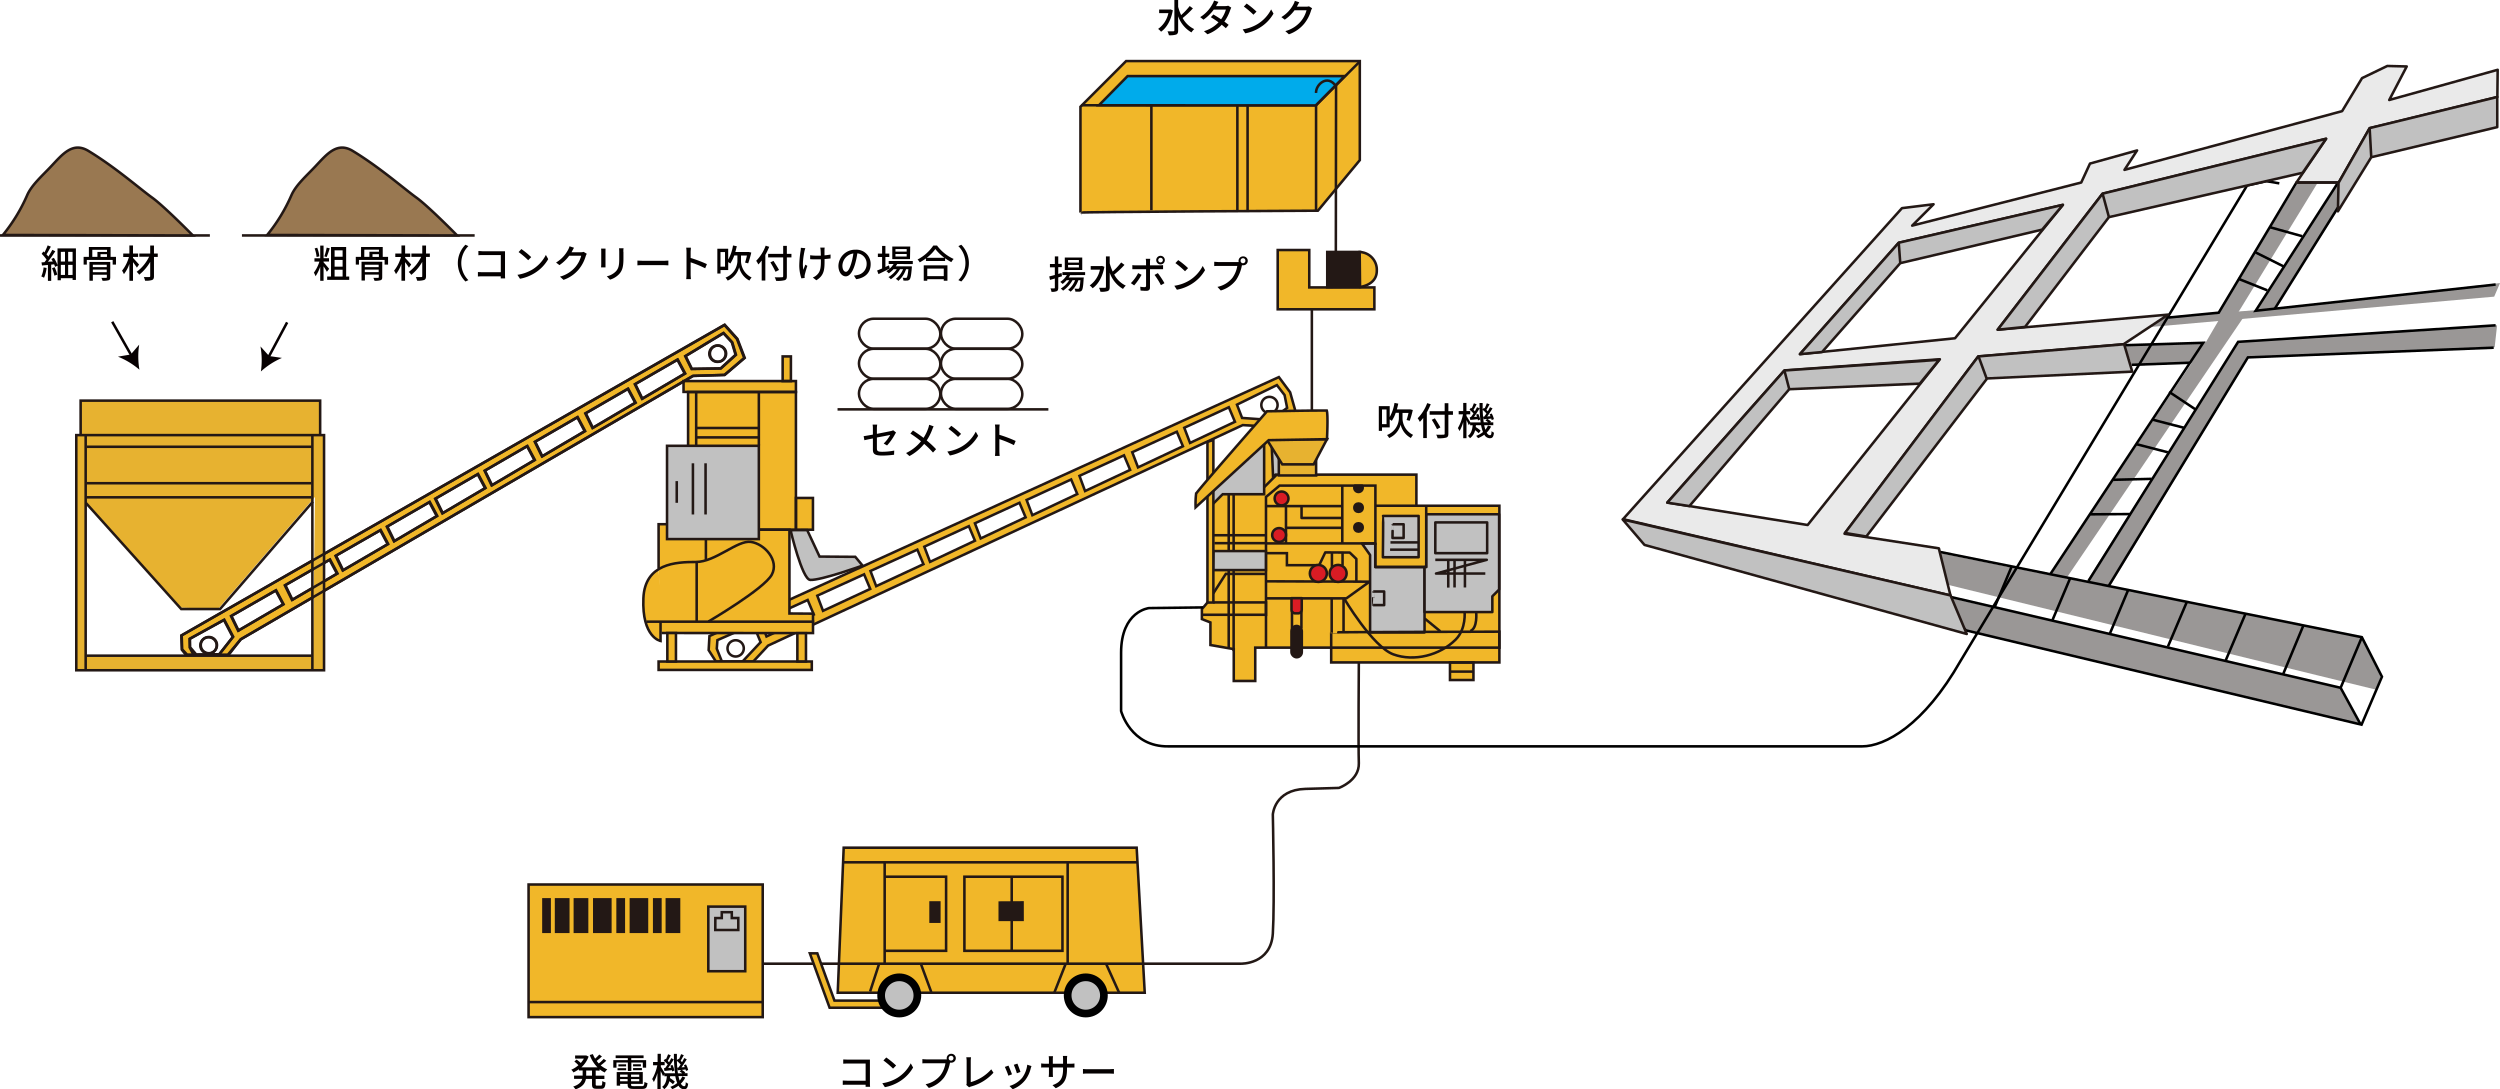 <svg xmlns="http://www.w3.org/2000/svg" viewBox="0 0 975.03 424.85"><defs><style>.cls-1{fill:#9a9796;}.cls-12,.cls-19,.cls-2,.cls-22,.cls-5{fill:none;}.cls-17,.cls-19,.cls-2{stroke:#000;}.cls-10,.cls-17,.cls-18,.cls-2,.cls-22,.cls-4,.cls-5,.cls-7,.cls-8,.cls-9{stroke-miterlimit:10;}.cls-3,.cls-4{fill:#f1b729;}.cls-10,.cls-12,.cls-13,.cls-14,.cls-15,.cls-18,.cls-20,.cls-4,.cls-5,.cls-7,.cls-8,.cls-9{stroke:#231815;}.cls-6,.cls-7{fill:#e7b230;}.cls-8{fill:#00abeb;}.cls-15,.cls-16,.cls-9{fill:#231815;}.cls-10,.cls-11,.cls-13,.cls-17{fill:#c1c1c1;}.cls-12,.cls-13,.cls-14,.cls-15,.cls-19,.cls-20{stroke-linejoin:round;}.cls-14{fill:#d91c24;}.cls-17{stroke-width:3px;}.cls-18{fill:#997851;}.cls-20{fill:#eaeaea;}.cls-21{fill:#040000;}.cls-22{stroke:#060001;}.cls-23{fill:#060001;}</style></defs><g id="レイヤー_2" data-name="レイヤー 2"><g id="design"><polygon class="cls-1" points="879.92 120.82 912.7 69.85 912.03 72.69 911.84 81.79 887.21 120.25 879.92 120.82"/><polygon class="cls-1" points="903.98 71.18 871.64 123.98 863.81 123.72 896.4 70.92 903.98 71.18"/><polygon class="cls-1" points="838.93 127.51 972.76 115.7 975.03 110.4 886.55 120.44 844.36 123.66 838.93 127.51"/><polygon class="cls-1" points="810.38 232.23 872.9 133.32 973.89 126.88 972.95 135.41 877.07 139.2 820.99 231.85 810.38 232.23"/><polygon class="cls-1" points="828.57 134.71 837.54 134.59 860.4 133.32 865.71 124.23 875.18 123.47 803.94 228.44 797.87 226.54 854.72 141.66 831.47 142.42 828.57 134.71"/><polygon class="cls-1" points="756.76 232.99 759.98 232.99 912.79 268.04 920.65 282.63 756.95 243.41 756.76 232.99"/><polygon class="cls-1" points="759.6 228.06 926.72 268.99 928.61 263.49 921.03 248.52 750.13 214.42 759.6 228.06"/><line class="cls-2" x1="921.16" y1="248.52" x2="912.87" y2="268.25"/><polygon class="cls-3" points="295.96 206.41 317.13 206.41 317.13 194.21 310.5 194.21 310.5 148.35 308.46 148.35 308.46 139.01 305.24 139.01 305.24 148.43 266.59 148.43 266.59 152.59 268.44 152.59 268.44 173.78 295.96 206.41"/><path class="cls-4" d="M287.42,132.21l-4.93-5.49L70.71,247.88l.19,5.5,3.24,4.15,2.32-.23L74,252.56l-.07-3.35,13.39-7.4,3.47,6.63-6.32,8.08,4.16-.4,5.2-6.73L270.18,146.62l12.32-.38,7.76-6.64ZM92.88,246,90.1,240.3l17.42-10,2.91,5.43Zm21-12-2.78-5.68,17.43-10,2.91,5.43Zm19.77-11.5-2.78-5.69,17.42-10,2.91,5.43Zm20-11.38-2.78-5.68,16.56-9.58,2.9,5.43Zm18.85-10.9-2.79-5.69,16.56-9.57,2.91,5.43Zm19.22-10.91L189,183.6,205.52,174l2.91,5.43ZM211.35,178l-2.78-5.68,16.56-9.58,2.9,5.43Zm19.7-11.09-2.78-5.68,16.56-9.58,2.9,5.43Zm19.32-11.38-2.78-5.68,16.56-9.58,2.91,5.43ZM281,143.71l-11.3.19-2.47-5,14.84-9,3.35,3.6,1.45,4.86Z"/><polygon class="cls-4" points="76.47 257.31 84.45 256.54 84.47 256.52 76.47 257.3 76.47 257.31"/><path class="cls-5" d="M81.32,248.54a3.18,3.18,0,1,0,3.18,3.17A3.17,3.17,0,0,0,81.32,248.54Z"/><path class="cls-5" d="M279.84,134.77A3.18,3.18,0,1,0,283,138,3.18,3.18,0,0,0,279.84,134.77Z"/><path class="cls-3" d="M258.82,242.59l-1.07,4.54-.13,2.91s-2.84-.51-5.11-5.37-1.71-11-1.39-13.14.5-5.93,5.68-9.47Z"/><path class="cls-6" d="M29.68,169.89l-.19,91.39h97l.06-91.51Zm92.4,85.83-88.67.38V196.48L70.29,237l14.78.5,37.77-43.7Z"/><polyline class="cls-7" points="31.45 169.7 31.45 156.25 124.86 156.25 124.86 169.7"/><path class="cls-4" d="M503.17,153l-4.4-5.93L276.69,248.08l-.31,5.49,2.84,4.43h2.33l-2-5,.25-3.34,14-6.13,2.85,6.92L289.59,258l4.19,0,5.79-6.21,185.11-86,12.3.76,8.34-5.89ZM298.94,248.23l-2.24-5.91L315,234l2.39,5.67Zm22.05-10-2.24-5.91L337,224l2.4,5.68Zm20.74-9.62-2.24-5.92,18.28-8.33,2.39,5.67Zm21-9.48-2.24-5.92,17.37-8,2.39,5.67ZM382.48,210l-2.25-5.91,17.38-8,2.39,5.67Zm20.15-9.07L400.39,195l17.37-8,2.39,5.67Zm20.56-9.42L421,185.59l17.37-8,2.4,5.67Zm20.65-9.23-2.25-5.91,17.38-8,2.39,5.67Zm20.29-9.54-2.25-5.91,17.38-8,2.39,5.67Zm31.57-8.94L484.43,163l-2-5.19L498,150.19l3,3.89,1,5Z"/><polygon class="cls-4" points="281.56 258 289.58 257.97 289.59 257.95 281.55 257.99 281.56 258"/><path class="cls-5" d="M287.2,249.72a3.17,3.17,0,1,0,2.87,3.45A3.16,3.16,0,0,0,287.2,249.72Z"/><path class="cls-5" d="M495.39,154.8a3.17,3.17,0,1,0,2.87,3.45A3.17,3.17,0,0,0,495.39,154.8Z"/><rect class="cls-5" x="29.75" y="169.7" width="96.63" height="91.71"/><line class="cls-5" x1="33.41" y1="169.45" x2="33.41" y2="261.66"/><line class="cls-5" x1="121.83" y1="169.7" x2="121.83" y2="261.22"/><line class="cls-5" x1="33.73" y1="255.72" x2="121.58" y2="255.72"/><line class="cls-5" x1="33.92" y1="174.25" x2="121.83" y2="174.25"/><line class="cls-5" x1="33.73" y1="188.46" x2="121.45" y2="188.46"/><line class="cls-5" x1="121.45" y1="193.96" x2="33.73" y2="193.96"/><polyline class="cls-5" points="33.51 196.16 70.67 237.53 85.83 237.53 122.02 195.66"/><polygon class="cls-5" points="72.95 255.3 71.05 253.26 70.86 247.77 282.69 126.69 287.62 132.19 290.46 139.58 282.69 146.21 270.38 146.59 93.98 249.28 88.86 255.34 72.95 255.3"/><polygon class="cls-5" points="107.68 230.21 110.59 235.64 93.03 245.87 90.25 240.19 107.68 230.21"/><polygon class="cls-5" points="128.72 218.21 131.62 223.64 114.06 233.87 111.28 228.19 128.72 218.21"/><polygon class="cls-5" points="148.48 206.71 151.39 212.15 133.83 222.38 131.05 216.69 148.48 206.71"/><polygon class="cls-5" points="167.62 195.75 170.53 201.19 153.84 211.01 151.06 205.32 167.62 195.75"/><polygon class="cls-5" points="186.47 184.86 189.38 190.29 172.69 200.11 169.91 194.43 186.47 184.86"/><polygon class="cls-5" points="205.71 173.97 208.61 179.4 191.92 189.22 189.14 183.53 205.71 173.97"/><polygon class="cls-5" points="225.32 162.69 228.22 168.12 211.53 177.94 208.75 172.26 225.32 162.69"/><polygon class="cls-5" points="245.02 151.61 247.93 157.04 231.24 166.86 228.46 161.18 245.02 151.61"/><polygon class="cls-5" points="264.35 140.24 267.25 145.67 250.56 155.49 247.78 149.81 264.35 140.24"/><polygon class="cls-5" points="76.55 255.28 74.15 252.44 74.08 249.09 87.47 241.7 90.95 248.33 85.52 255.16 76.55 255.28"/><polygon class="cls-5" points="267.41 138.88 269.87 143.87 281.18 143.68 287.05 138.38 285.6 133.51 282.25 129.91 267.41 138.88"/><circle class="cls-5" cx="81.47" cy="251.6" r="3.17"/><circle class="cls-5" cx="280.04" cy="137.92" r="3.17"/><rect class="cls-5" x="266.59" y="148.62" width="43.83" height="4.23"/><polyline class="cls-4" points="256.86 221.76 256.86 204.44 260.02 204.44 295.8 209.18 295.86 206.59 307.89 206.59 307.89 239.27 317.08 239.33 317.08 246.91 258.02 246.88"/><rect class="cls-4" x="256.86" y="258" width="59.75" height="3.28"/><rect class="cls-4" x="310.98" y="246.94" width="3.36" height="11.03"/><rect class="cls-4" x="260.27" y="246.89" width="3.36" height="11.09"/><rect class="cls-5" x="310.43" y="194.21" width="6.63" height="12.38"/><rect class="cls-5" x="305.24" y="139.01" width="3.22" height="9.62"/><line class="cls-5" x1="295.96" y1="152.74" x2="295.96" y2="173.68"/><line class="cls-5" x1="271.52" y1="152.74" x2="271.52" y2="173.68"/><line class="cls-5" x1="271.77" y1="166.92" x2="295.64" y2="166.92"/><line class="cls-5" x1="271.77" y1="170.59" x2="295.64" y2="170.59"/><path class="cls-5" d="M257.62,242.56V250s-7.33-1.39-6.69-16.67c.56-13.64,12.75-14.15,20.46-14.15s16.17-8.59,21.47-7.83S304,218.58,301,224.14s-24.7,18.26-24.7,18.26"/><line class="cls-5" x1="275.31" y1="210.25" x2="275.31" y2="218.3"/><line class="cls-5" x1="252.09" y1="242.46" x2="317.56" y2="242.46"/><line class="cls-5" x1="271.71" y1="242.4" x2="271.71" y2="219.09"/><path class="cls-4" d="M421.39,82.92V41.62L439.2,23.81h91.14V62.46L514,82.17S421.11,82.64,421.39,82.92Z"/><polyline class="cls-5" points="421.77 41.05 513.28 41.05 530.43 23.9"/><polygon class="cls-8" points="524.46 29.68 439.77 29.68 428.59 41.05 513.16 41.11 524.46 29.68"/><line class="cls-5" x1="449.05" y1="40.67" x2="449.05" y2="81.98"/><line class="cls-5" x1="482.59" y1="41.24" x2="482.59" y2="81.98"/><line class="cls-5" x1="486.57" y1="41.05" x2="486.57" y2="81.98"/><line class="cls-5" x1="513.28" y1="41.05" x2="513.28" y2="82.17"/><path class="cls-5" d="M513.28,36.25c-.19-3.22,4.46-7.52,7.8-2.59,0,4.42-.09,64.23-.09,64.23"/><polygon class="cls-4" points="498.32 97.51 510.63 97.51 510.63 112.1 536.02 112.1 536.02 120.63 498.32 120.63 498.32 97.51"/><polygon class="cls-9" points="517.64 112.01 517.64 98.27 530.43 98.27 530.43 111.91 517.64 112.01"/><path class="cls-4" d="M530.29,98.3a6.91,6.91,0,0,1,6.68,7.17c.09,5.78-6.54,6.44-6.54,6.44Z"/><line class="cls-5" x1="511.64" y1="120.69" x2="511.64" y2="160.61"/><path class="cls-10" d="M314.81,206.74l4.83,10.33,13.93.1,2.84,3.41s-16.26,5.84-20.43,5.59c-3.15-.2-7.66-19.4-7.66-19.4Z"/><polygon class="cls-3" points="519.23 251.47 519.32 258.6 565.66 258.31 565.61 265.35 574.66 265.22 574.66 258.37 584.83 258.22 584.58 251.62 519.23 251.47"/><polygon class="cls-11" points="496.64 186.36 497.51 185.3 498.71 185.01 499.1 177.3 495.87 173.6 496.64 186.36"/><polygon class="cls-11" points="473.33 196.23 473.33 191.46 493.08 173.4 493.06 192.8 476.95 192.73 473.33 196.23"/><polygon class="cls-4" points="468.75 237.56 468.75 241.46 472.08 242.76 472.08 251.57 481.18 253.16 481.18 265.59 489.56 265.59 489.56 252.58 519.76 252.58 584.78 252.58 584.78 197.24 552.41 197.24 552.41 185.11 497.51 185.11 496.5 185.69 495.92 172.1 493.03 169.07 493.03 192.76 476.85 192.76 472.8 196.81 472.8 222.09 472.29 233.37 468.75 237.56"/><polygon class="cls-11" points="534.35 246.66 555.45 246.3 555.52 221.17 536.37 221.23 536.37 211.94 531.1 211.8 534.13 216.46 534.35 246.66"/><path class="cls-7" d="M498.76,178.51v6.93H513.3v-6.35S498.66,178.6,498.76,178.51Z"/><polygon class="cls-7" points="494.04 171.38 500.11 181.11 512.34 181.11 517.54 171.28 494.04 171.38"/><path class="cls-5" d="M519.18,246.66v11.7h65.6v-12S519,246.51,519.18,246.66Z"/><rect class="cls-5" x="565.51" y="258.37" width="9.15" height="6.85"/><polyline class="cls-5" points="468.71 239.77 493.75 239.77 493.75 234.95 473.23 234.95"/><line class="cls-5" x1="473.23" y1="208.75" x2="493.85" y2="208.75"/><line class="cls-5" x1="473.62" y1="211.84" x2="493.65" y2="211.84"/><line class="cls-5" x1="481.13" y1="192.96" x2="481.13" y2="253.93"/><path class="cls-5" d="M479.21,253V192.76"/><polyline class="cls-5" points="494.04 211.93 536.42 211.93 536.42 189.39 499.05 189.39 493.75 193.82 493.75 252.49"/><polygon class="cls-10" points="473.23 214.92 493.71 214.92 493.71 222.35 473.09 222.35 473.23 214.92"/><polyline class="cls-5" points="473.16 231.49 478.07 223.83 493.61 223.83"/><polyline class="cls-5" points="493.89 215.74 501.91 215.74 501.91 220.43 513.76 220.43"/><path class="cls-5" d="M524.09,233.22s11.27,19.07,19.36,22,18.14.36,24.28-5.78c4.24-4.24,3.46-11,3.46-11"/><path class="cls-5" d="M575.72,238.71s.68,6.26-2.31,7.42"/><line class="cls-5" x1="519.37" y1="233.61" x2="519.37" y2="246.75"/><line class="cls-5" x1="524" y1="233.61" x2="524" y2="246.75"/><polyline class="cls-12" points="493.85 226.72 534.13 226.86 525.1 233.37 493.75 233.37"/><line class="cls-12" x1="523.51" y1="189.3" x2="523.51" y2="212.13"/><line class="cls-12" x1="493.85" y1="197.39" x2="523.32" y2="197.39"/><polyline class="cls-12" points="507.62 197.58 507.62 202.01 523.61 202.01"/><line class="cls-12" x1="501.55" y1="197.58" x2="501.55" y2="211.84"/><line class="cls-12" x1="501.55" y1="205.86" x2="523.51" y2="205.86"/><line class="cls-12" x1="493.08" y1="189.97" x2="497.94" y2="185.11"/><line class="cls-12" x1="536.45" y1="197.24" x2="552.41" y2="197.24"/><polyline class="cls-12" points="536.37 211.93 536.37 221.16 556.24 221.16 556.24 197.39"/><path class="cls-13" d="M539.41,201.22h13.87v16.11H539.34S539.52,201.33,539.41,201.22Z"/><polygon class="cls-12" points="531.17 211.98 534.35 216.46 534.35 246.66 555.59 246.66 555.59 221.12 536.37 221.12 536.37 211.94 531.17 211.98"/><line class="cls-12" x1="555.66" y1="241.24" x2="561.73" y2="246.22"/><polygon class="cls-13" points="555.59 238.71 582.03 238.71 582.03 232.57 584.67 229.93 584.67 200.57 556.31 200.57 556.31 221.16 555.59 221.16 555.59 238.71"/><circle class="cls-14" cx="499.82" cy="194.4" r="2.7"/><circle class="cls-14" cx="498.86" cy="208.66" r="2.7"/><circle class="cls-14" cx="514.17" cy="223.64" r="3.32"/><circle class="cls-14" cx="521.88" cy="223.64" r="3.32"/><polyline class="cls-12" points="514.6 220.22 516.87 215.45 526.4 215.5 529 218 529 226.67"/><line class="cls-12" x1="523.61" y1="215.64" x2="523.61" y2="220.6"/><line class="cls-12" x1="519.47" y1="215.59" x2="519.47" y2="221.23"/><rect class="cls-15" x="503.69" y="244.13" width="4.03" height="12.21" rx="2.01"/><path class="cls-14" d="M503.69,233.29h4a0,0,0,0,1,0,0v4.52a1.4,1.4,0,0,1-1.4,1.4H505.1a1.4,1.4,0,0,1-1.4-1.4v-4.52A0,0,0,0,1,503.69,233.29Z"/><line class="cls-12" x1="507.57" y1="238.37" x2="507.57" y2="245.12"/><line class="cls-12" x1="503.89" y1="238.37" x2="503.89" y2="245.12"/><circle class="cls-15" cx="529.84" cy="198" r="1.63"/><circle class="cls-15" cx="529.84" cy="205.71" r="1.63"/><path class="cls-15" d="M528.2,190.24a1.54,1.54,0,0,1,.23-.83h2.8a1.57,1.57,0,0,1,.23.83,1.63,1.63,0,1,1-3.26,0Z"/><path class="cls-12" d="M535.58,230.69h4.26V236h-4.33S535.58,230.62,535.58,230.69Z"/><path class="cls-12" d="M543.16,204.47h4.27v5.34h-4.34S543.16,204.4,543.16,204.47Z"/><line class="cls-12" x1="542.15" y1="214.37" x2="553.42" y2="214.37"/><line class="cls-12" x1="553.06" y1="211.55" x2="542.3" y2="211.55"/><polygon class="cls-12" points="559.78 215.74 580.01 215.74 580.01 203.75 559.8 203.75 559.78 215.74"/><polyline class="cls-12" points="559.78 218.34 579.86 218.34 560.07 223.69 579.29 223.69"/><line class="cls-12" x1="564.84" y1="218.48" x2="564.84" y2="229.18"/><line class="cls-12" x1="567.29" y1="218.51" x2="567.29" y2="229.11"/><line class="cls-12" x1="571.34" y1="218.51" x2="571.34" y2="229.11"/><line class="cls-12" x1="565.42" y1="261.93" x2="574.57" y2="261.93"/><path class="cls-4" d="M473.23,171.67V235h-2.31V172.39A10.58,10.58,0,0,1,473.23,171.67Z"/><path class="cls-4" d="M466.3,197.87l28.51-26.2,22.73-.39s.48-9.53-.09-11.17c-10.26,0-19.73.29-23.31.29-3,3.54-27.36,31.21-27.65,32.17A36.06,36.06,0,0,0,466.3,197.87Z"/><polygon class="cls-4" points="297.47 344.97 206.15 344.97 206.15 390.63 206.15 396.69 297.47 396.69 297.47 344.97"/><polygon class="cls-4" points="443.31 330.61 329.05 330.61 326.72 387.18 446.46 387.18 443.31 330.61"/><line class="cls-5" x1="297.66" y1="390.82" x2="206.15" y2="390.82"/><rect class="cls-16" x="211.45" y="350.27" width="3.41" height="13.64"/><rect class="cls-16" x="240.38" y="350.27" width="3.41" height="13.64"/><rect class="cls-16" x="216.38" y="350.27" width="5.75" height="13.64"/><rect class="cls-16" x="254.65" y="350.27" width="3.41" height="13.64"/><rect class="cls-16" x="259.58" y="350.27" width="5.75" height="13.64"/><rect class="cls-16" x="223.71" y="350.27" width="5.75" height="13.64"/><rect class="cls-16" x="231.28" y="350.27" width="7.26" height="13.64"/><rect class="cls-16" x="245.56" y="350.27" width="7.26" height="13.64"/><rect class="cls-10" x="276.25" y="353.59" width="14.4" height="25.2"/><polygon class="cls-5" points="278.97 362.71 287.94 362.71 287.94 358.04 285.41 358.04 285.41 355.77 281.5 355.77 281.5 358.06 278.99 358.06 278.97 362.71"/><circle class="cls-17" cx="423.47" cy="388.23" r="7.07"/><line class="cls-5" x1="329.12" y1="336.31" x2="443.56" y2="336.31"/><path class="cls-5" d="M297.66,375.85H483.92s11.74.38,12.5-11.75,0-46.42,0-46.42.57-9.66,12.7-10,13.07-.38,13.07-.38,8-2.84,7.77-9.66,0-39.22,0-39.22"/><line class="cls-5" x1="339.35" y1="386.71" x2="342.88" y2="375.85"/><line class="cls-5" x1="359.18" y1="375.98" x2="363.22" y2="386.97"/><line class="cls-5" x1="411.22" y1="387.09" x2="415.64" y2="375.85"/><line class="cls-5" x1="431.31" y1="375.72" x2="436.61" y2="387.47"/><line class="cls-5" x1="345.03" y1="336.19" x2="345.03" y2="375.72"/><line class="cls-5" x1="416.4" y1="336.44" x2="416.4" y2="375.6"/><polygon class="cls-9" points="389.92 352.02 389.92 358.76 398.81 358.76 398.8 351.96 389.92 352.02"/><line class="cls-5" x1="394.58" y1="341.65" x2="394.58" y2="370.73"/><polyline class="cls-5" points="345.03 341.93 368.99 341.93 368.99 370.83 345.03 370.83"/><polygon class="cls-5" points="400.09 341.93 390.41 341.93 376.13 341.93 376.13 370.83 390.41 370.83 400.09 370.83 414.37 370.83 414.37 341.93 400.09 341.93"/><rect class="cls-9" x="362.94" y="351.98" width="3.41" height="7.48"/><polygon class="cls-4" points="343.89 390.25 325.45 390.25 318.76 371.81 315.85 371.81 323.56 393.03 345.66 393.03 343.89 390.25"/><circle class="cls-17" cx="350.72" cy="388.23" r="7.07"/><line class="cls-5" x1="326.65" y1="159.66" x2="408.88" y2="159.66"/><rect class="cls-5" x="335.01" y="124.31" width="31.72" height="11.69" rx="5.78"/><rect class="cls-5" x="335.01" y="136.03" width="31.72" height="11.69" rx="5.78"/><rect class="cls-5" x="335.01" y="147.76" width="31.72" height="11.69" rx="5.78"/><rect class="cls-5" x="366.99" y="124.31" width="31.72" height="11.69" rx="5.78"/><rect class="cls-5" x="366.99" y="136.03" width="31.72" height="11.69" rx="5.78"/><rect class="cls-5" x="366.99" y="147.76" width="31.72" height="11.69" rx="5.78"/><rect class="cls-5" x="268.36" y="152.9" width="42.06" height="53.68"/><rect class="cls-10" x="260.15" y="173.87" width="35.81" height="36.38"/><line class="cls-10" x1="263.94" y1="187.64" x2="263.94" y2="196.1"/><line class="cls-10" x1="270.25" y1="180.69" x2="270.25" y2="200.65"/><line class="cls-10" x1="275.18" y1="180.69" x2="275.18" y2="200.65"/><line class="cls-5" y1="91.83" x2="81.85" y2="91.83"/><path class="cls-18" d="M1.14,91.64A66.41,66.41,0,0,0,10.61,76.1c1.76-4,6-7.67,9.28-11.18,4.51-4.78,8.47-9.77,14.59-6.06C45.09,65.3,54.57,73.64,59.31,77.05S75.22,91.83,75.22,91.83Z"/><line class="cls-5" x1="94.36" y1="91.83" x2="185.12" y2="91.83"/><path class="cls-18" d="M104.21,91.64a66,66,0,0,0,9.47-15.54c1.77-4,6-7.67,9.29-11.18,4.51-4.78,8.47-9.77,14.59-6.06,10.61,6.44,20.08,14.78,24.82,18.19s15.91,14.78,15.91,14.78Z"/><path class="cls-19" d="M469.2,236.9l-21.09.26s-10.87,1.13-10.87,17.43v22.73s3.67,14,18.44,13.77H726.25c8.84,0,24-8.08,38.4-33.35L876.39,72.34l7.48-1.68,5.09.85"/><polyline class="cls-2" points="756.19 215.18 921.16 248.52 928.99 263.93 921.03 282.63 766.8 245.87 755.05 234.88 756.19 213.85"/><polyline class="cls-2" points="759.35 232.48 912.87 268.25 920.65 282.5"/><line class="cls-2" x1="898.29" y1="244.07" x2="890.52" y2="262.76"/><line class="cls-2" x1="875.75" y1="239.43" x2="868.06" y2="257.55"/><line class="cls-2" x1="852.92" y1="234.69" x2="845.52" y2="252.15"/><line class="cls-2" x1="829.99" y1="230.14" x2="822.87" y2="247.13"/><line class="cls-2" x1="807.35" y1="225.6" x2="800.42" y2="242.01"/><line class="cls-2" x1="784.61" y1="220.86" x2="777.97" y2="236.71"/><polyline class="cls-2" points="828.19 134.65 859.26 133.7 799.67 223.89"/><line class="cls-2" x1="831.35" y1="142.29" x2="853.96" y2="141.47"/><polyline class="cls-2" points="814.55 226.54 872.9 133.32 973.33 126.88"/><polyline class="cls-2" points="822.41 228.53 876.7 139.39 972.57 135.6"/><polyline class="cls-2" points="973.33 110.97 879.73 121.2 911.56 71.68"/><line class="cls-2" x1="911.75" y1="81.03" x2="887.21" y2="120.39"/><polyline class="cls-2" points="845.62 123.85 865.33 121.95 895.64 71.18"/><path class="cls-20" d="M931.83,39l6.82-13.08-7.58-.19-9.85,4.74-7.77,12.88L828.57,66.25l4.92-7.58-18.37,5.12-3.41,7.39L745.77,88l8.34-8.34-12.32,1.52L633,202.48l127.71,29.75-4.55-18.38-29.26-4.52-7.5-1.16L771.54,139l56.65-4.74,17.43-11.56-66.5,5.88L820,75.53,907.2,54.12,895.64,71.18h16.49L924.19,50,974,37.83l.12-10.61ZM705,204.76,650.27,196l45.67-51.54,60.63-4.35Zm57.48-72.83L702,138.12l38.53-43.45,64-14.78Z"/><polygon class="cls-13" points="632.87 202.61 641.37 212.52 767.05 247.26 760.74 232.23 632.87 202.61"/><polygon class="cls-13" points="775.01 147.6 727.89 209.24 719.56 207.85 771.54 139.01 828.44 134.27 831.6 144.94 775.01 147.6"/><polygon class="cls-13" points="789.79 127.51 822.5 84.69 898.04 67.39 907.2 54.12 820.04 75.53 779.12 128.59 789.79 127.51"/><polygon class="cls-13" points="895.64 71.18 912.06 71.18 911.81 82.42 924.82 61.32 973.96 49.58 973.96 37.83 924.19 49.96 912.13 71.18 895.64 71.18"/><polygon class="cls-13" points="650.27 196.04 658.89 197.37 697.83 151.8 748.74 149.62 756.28 140.33 695.94 144.5 650.27 196.04"/><polygon class="cls-13" points="710.62 137.3 741.13 102.63 796.45 89.56 804.57 79.89 740.53 94.67 702 138.12 710.62 137.3"/><line class="cls-12" x1="740.53" y1="94.67" x2="741.13" y2="102.63"/><line class="cls-12" x1="695.94" y1="144.5" x2="697.83" y2="151.8"/><line class="cls-12" x1="771.66" y1="139.01" x2="774.82" y2="147.66"/><line class="cls-12" x1="820.04" y1="75.53" x2="822.51" y2="84.69"/><line class="cls-12" x1="924.19" y1="49.96" x2="924.82" y2="61.32"/><line class="cls-2" x1="815.21" y1="200.59" x2="831.03" y2="200.49"/><line class="cls-2" x1="824.15" y1="187.13" x2="839.18" y2="186.76"/><line class="cls-2" x1="833.12" y1="173.21" x2="845.49" y2="176.4"/><line class="cls-2" x1="839.37" y1="163.64" x2="851.75" y2="166.83"/><line class="cls-2" x1="846" y1="152.84" x2="856.48" y2="159.82"/><line class="cls-2" x1="872.91" y1="108.69" x2="884.27" y2="113.24"/><line class="cls-2" x1="879.73" y1="98.46" x2="891.09" y2="104.14"/><line class="cls-2" x1="885.28" y1="88.61" x2="897.92" y2="92.14"/><path class="cls-21" d="M330.63,413.26h7.45c.41,0,.93,0,1.2,0,0,.33,0,.87,0,1.26v7.75c0,.53,0,1.26.06,1.59H337.6c0-.21,0-.49,0-.81h-7.11c-.62,0-1.37,0-1.8.06v-1.69c.43,0,1.09.07,1.74.07h7.18v-6.69h-7c-.59,0-1.35,0-1.74.06v-1.66C329.41,413.21,330.13,413.26,330.63,413.26Z"/><path class="cls-21" d="M350,420.37a14.31,14.31,0,0,0,5.2-5.66l.92,1.64a15.35,15.35,0,0,1-5.27,5.43,16.51,16.51,0,0,1-5.74,2.23l-1-1.54A15.75,15.75,0,0,0,350,420.37Zm-.51-4.8-1.19,1.21a33,33,0,0,0-3.75-3.18l1.1-1.17A32,32,0,0,1,349.5,415.57Z"/><path class="cls-21" d="M370.92,411a1.73,1.73,0,1,1,0,3.45,1.92,1.92,0,0,1-.41,0c0,.09,0,.2-.06.29a15,15,0,0,1-2.25,5.5,11.69,11.69,0,0,1-5.95,4.07L361,422.86a10.05,10.05,0,0,0,5.86-3.57,10.87,10.87,0,0,0,1.88-4.61h-7.38c-.63,0-1.23,0-1.62.06v-1.68a15.88,15.88,0,0,0,1.62.11h7.27a5.17,5.17,0,0,0,.65,0,1.92,1.92,0,0,1-.05-.41A1.73,1.73,0,0,1,370.92,411Zm0,2.65a.94.94,0,1,0-.93-.93A.94.94,0,0,0,370.92,413.66Z"/><path class="cls-21" d="M377,422.24v-8.38a8.47,8.47,0,0,0-.14-1.52h1.86a10.59,10.59,0,0,0-.12,1.5v8.21a16.63,16.63,0,0,0,8-5l.86,1.32a18,18,0,0,1-8.75,5.38,3.25,3.25,0,0,0-.75.32l-1.11-.95A1.65,1.65,0,0,0,377,422.24Z"/><path class="cls-21" d="M394.69,419l-1.42.53a30.81,30.81,0,0,0-1.37-3.42l1.41-.51C393.66,416.32,394.41,418.21,394.69,419Zm7.31-2.34a12,12,0,0,1-2.1,4.53,11.57,11.57,0,0,1-4.94,3.63l-1.24-1.27a10.24,10.24,0,0,0,4.92-3.17,10.45,10.45,0,0,0,2-5.13l1.65.53C402.15,416.18,402.06,416.45,402,416.69Zm-4,1.41-1.41.51a28.65,28.65,0,0,0-1.2-3.3l1.41-.46C397.08,415.48,397.81,417.44,398,418.1Z"/><path class="cls-21" d="M411.76,424.42l-1.27-1.2c2.8-1,4.12-2.33,4.12-6.3v-.6h-4v2.25a13,13,0,0,0,.08,1.45h-1.67c0-.21.08-.82.08-1.45v-2.25h-1.47c-.71,0-1.32,0-1.56.06v-1.64a8.75,8.75,0,0,0,1.56.12h1.47v-1.72a8.18,8.18,0,0,0-.09-1.2h1.69a8,8,0,0,0-.09,1.2v1.72h4v-1.74a10.55,10.55,0,0,0-.07-1.3h1.69a9.61,9.61,0,0,0-.09,1.3v1.74h1.41a9.23,9.23,0,0,0,1.5-.09v1.59c-.24,0-.76,0-1.48,0h-1.43v.51C416.14,420.7,415.27,422.84,411.76,424.42Z"/><path class="cls-21" d="M424.6,417h8.16c.72,0,1.31-.06,1.68-.09v1.86c-.33,0-1-.08-1.68-.08H424.6c-.82,0-1.72,0-2.23.08v-1.86C422.86,417,423.79,417,424.6,417Z"/><path class="cls-21" d="M232.33,417.52v2h3.39v1.29h-3.39v2c0,.51.08.59.56.59h1.45c.44,0,.51-.3.57-1.79a3.65,3.65,0,0,0,1.25.54c-.12,1.94-.51,2.49-1.68,2.49h-1.83c-1.41,0-1.76-.4-1.76-1.83v-2h-2.38c-.29,1.59-1.23,3.09-4.06,4.06a5.12,5.12,0,0,0-.89-1.09c2.31-.77,3.19-1.85,3.51-3h-3.18V419.5h3.35v-2h-1.46V417a12.54,12.54,0,0,1-2.13,1.26,4.46,4.46,0,0,0-.84-1.05,10.58,10.58,0,0,0,2.79-1.77A15.76,15.76,0,0,0,224,414l.87-.74a13.57,13.57,0,0,1,1.65,1.31,10,10,0,0,0,1.2-1.71h-3.42v-1.22h4.09l.26,0,.91.43a10.3,10.3,0,0,1-2.79,4.19H233a13.47,13.47,0,0,1-3-4.79l1.23-.36a11.62,11.62,0,0,0,.87,1.77,14.33,14.33,0,0,0,1.61-1.6l1.05.73a23,23,0,0,1-2.06,1.76c.26.34.54.67.83,1a16.17,16.17,0,0,0,1.93-1.79l1,.72a22.7,22.7,0,0,1-2.19,1.8,9.58,9.58,0,0,0,2.59,1.58,5.39,5.39,0,0,0-1,1.2,9.85,9.85,0,0,1-2-1.23v.54Zm-1.44,0h-2.27v2h2.27Z"/><path class="cls-21" d="M244.86,414.4h-4.43v2h-1.24v-2.94h5.67v-.77h-4.75v-1.06H251v1.06h-4.81v.77H252v2.94h-1.29v-2h-4.48v3.28h-1.35Zm5.49,9.21c.75,0,.9-.26,1-1.65a3,3,0,0,0,1.18.45c-.18,1.81-.58,2.28-2.1,2.28h-3.28c-1.85,0-2.36-.35-2.36-1.7v-.28h-2.94v.72h-1.33v-5.3h10.17v4.58h-4.56V423c0,.53.18.62,1.11.62Zm-9.51-7h3.36v.81h-3.36Zm3.34-1.5v.81h-3v-.81Zm-2.34,4V420h2.94v-.88Zm2.94,2.61v-.86h-2.94v.86Zm4.53-2.61h-3.19V420h3.19Zm0,2.61v-.86h-3.19v.86Zm.66-6.65v.81H246.9v-.81Zm-3.07,1.5h3.45v.81H246.9Z"/><path class="cls-21" d="M267.27,420.26a8.27,8.27,0,0,1-1.73,2.37c.38.65.81,1,1.29,1s.56-.33.63-1.59a3.15,3.15,0,0,0,.93.62c-.21,1.68-.6,2.16-1.65,2.16a2.49,2.49,0,0,1-2.11-1.4,11.21,11.21,0,0,1-2.45,1.37,5.12,5.12,0,0,0-.75-.9,9.36,9.36,0,0,0,2.69-1.5,12.93,12.93,0,0,1-.75-2.67h-2l-.09.73a15,15,0,0,1,1.92,1.41l-.74,1a14.82,14.82,0,0,0-1.42-1.17,5.26,5.26,0,0,1-2,3.12,3.23,3.23,0,0,0-.82-.91c1.33-.93,1.72-2.49,1.87-4.14h-1V419l-.51.72c-.18-.47-.56-1.28-.91-2v7.08h-1.27v-6.32A14.73,14.73,0,0,1,255,422a8.64,8.64,0,0,0-.64-1.17,17.76,17.76,0,0,0,2-5.37h-1.66v-1.27h1.77V411h1.27v3.17h1.48v1.27h-1.48v.65c.37.54,1.24,2,1.54,2.49h4a55.48,55.48,0,0,1-.45-7.56H264c0,.87,0,1.72,0,2.55l.48-.66c.11.07.2.15.3.22a14.11,14.11,0,0,0,.84-2l1.08.41c-.42.73-.87,1.57-1.23,2.17a6.63,6.63,0,0,1,.53.56c.33-.57.63-1.13.85-1.61l1,.47c-.61,1-1.38,2.22-2.07,3.15l1.28-.09c-.11-.26-.21-.51-.33-.74l.81-.33a7.91,7.91,0,0,1,.85,2.19l-.85.39a5.83,5.83,0,0,0-.15-.6l-1.52.17a6.67,6.67,0,0,1,1.4,1l-.32.3h1.2v1.11h-3.54a14.46,14.46,0,0,0,.47,1.77,7.42,7.42,0,0,0,1.05-1.65Zm-7.86-3.7c.31-.41.63-.89,1-1.4a10.43,10.43,0,0,0-1.55-1.47l.56-.76c.1.07.19.15.3.24.31-.65.63-1.44.84-2l1.06.42c-.4.74-.84,1.58-1.21,2.18.19.18.37.37.52.54.33-.57.63-1.13.86-1.61l1,.47c-.65,1.08-1.46,2.35-2.19,3.34l1.15-.07c-.08-.29-.21-.57-.31-.83l.81-.28a7.64,7.64,0,0,1,.76,2.19l-.87.36a3.68,3.68,0,0,0-.1-.5c-1,.12-2,.23-2.9.3l-.19-1.06Zm5.2-.2a14.53,14.53,0,0,0,.84-1.2,11.49,11.49,0,0,0-1.45-1.41,39.22,39.22,0,0,0,.39,4.85h1.69a7.82,7.82,0,0,0-1-.74l.63-.58-1.35.15-.21-1Z"/><path class="cls-21" d="M18.17,104.51a13,13,0,0,1-1,3.81,8.65,8.65,0,0,0-1.06-.51A10.89,10.89,0,0,0,17,104.3Zm11.44-7.62v12.29h-1.3v-.68H23.73v.8H22.47v-5.7l-1,.49a10.71,10.71,0,0,0-.35-1l-1.15.12v6.32H18.69v-6.2l-2.32.23-.18-1.25c.34,0,.75,0,1.18-.07.26-.32.51-.66.78-1A14.77,14.77,0,0,0,16.25,99l.67-.93.42.38a20.66,20.66,0,0,0,1.25-2.75l1.24.49c-.54,1-1.17,2.18-1.71,3a8.84,8.84,0,0,1,.74.87,25.56,25.56,0,0,0,1.54-2.62l1.17.55c-.82,1.29-1.9,2.84-2.88,4.07L20.6,102c-.2-.36-.39-.7-.59-1l1-.45a13.87,13.87,0,0,1,1.42,2.83V96.89Zm-8.28,7.35a17.14,17.14,0,0,1,1,2.87l-1.11.4a17.71,17.71,0,0,0-.93-2.92Zm2.4-6V102h1.62V98.2Zm0,9h1.62v-3.93H23.73Zm4.58-9H26.58V102h1.73Zm0,9v-3.93H26.58v3.93Z"/><path class="cls-21" d="M45.24,100.19v3h-1.3v-1.8H33.86v1.8H32.61v-3h2.06V96.34h8.46v3.85ZM43,108.13c0,.66-.13,1-.64,1.17a7.69,7.69,0,0,1-2.39.19,4.35,4.35,0,0,0-.42-1.12c.78,0,1.59,0,1.82,0s.3-.07.3-.27v-.94H36.21v2.32H34.88v-7.33H43Zm-7-7.94h2V98.25h3.74v-.82H36Zm.21,3.06v.93h5.42v-.93Zm5.42,2.9v-1H36.21v1Zm.09-7H39.21v1.06h2.51Z"/><path class="cls-21" d="M53.39,104.38c-.32-.53-1-1.41-1.52-2.15v7.28H50.46v-6.59a13.58,13.58,0,0,1-2.13,4,7.65,7.65,0,0,0-.73-1.35,15,15,0,0,0,2.68-5.34H48.06V98.88h2.4V95.74h1.41v3.14h2v1.33h-2v.39c.59.57,2,2.17,2.37,2.58Zm8.14-4.17H60.05v7.5c0,.88-.21,1.27-.75,1.5a7.74,7.74,0,0,1-2.72.27,6.73,6.73,0,0,0-.49-1.43c.9,0,1.84,0,2.11,0s.38-.09.38-.36v-5.55a17.91,17.91,0,0,1-4.28,5,6.22,6.22,0,0,0-1-1.12,15.92,15.92,0,0,0,4.84-5.88H54.33V98.88h4.25V95.75h1.47v3.13h1.48Z"/><path class="cls-21" d="M127.48,106a22,22,0,0,0-1.29-2.13v5.64h-1.3V104a15.71,15.71,0,0,1-1.82,3.74,7.13,7.13,0,0,0-.66-1.4,14.67,14.67,0,0,0,2.16-4.3h-1.93v-1.31h2.25V95.78h1.3v4.93h2.13V102h-2.13v.3c.54.57,1.86,2.14,2.18,2.55Zm-4-5.76a13.93,13.93,0,0,0-.76-3.36l1-.26a14.23,14.23,0,0,1,.84,3.36Zm5.13-3.39a35.26,35.26,0,0,1-1.21,3.4l-.9-.27a23.5,23.5,0,0,0,.91-3.4Zm7.59,11v1.3H127.6v-1.3h1.5V96.33H135v11.54Zm-5.7-10.23v2.52h3.12V97.64Zm3.12,3.76h-3.12V104h3.12Zm-3.12,6.47h3.12v-2.64h-3.12Z"/><path class="cls-21" d="M151.35,100.19v3H150v-1.8H140v1.8h-1.24v-3h2.05V96.33h8.46v3.86Zm-2.28,7.93c0,.66-.14,1-.65,1.17a7.28,7.28,0,0,1-2.38.2,5,5,0,0,0-.42-1.13c.78,0,1.59,0,1.81,0s.3-.08.3-.27v-1h-5.41v2.33H141v-7.34h8.09Zm-7-7.93h2v-2h3.73v-.81h-5.71Zm.21,3.06v.93h5.41v-.93Zm5.41,2.89v-1h-5.41v1Zm.09-7h-2.5v1.07h2.5Z"/><path class="cls-21" d="M159.49,104.37a24.83,24.83,0,0,0-1.51-2.14v7.27h-1.41v-6.58a14.14,14.14,0,0,1-2.13,4,8.07,8.07,0,0,0-.74-1.35,15.23,15.23,0,0,0,2.69-5.34h-2.22V98.87h2.4V95.73H158v3.14h2v1.33h-2v.39c.58.57,2,2.18,2.37,2.58Zm8.15-4.17h-1.49v7.5c0,.89-.21,1.28-.75,1.5a7.71,7.71,0,0,1-2.71.27,6.69,6.69,0,0,0-.5-1.42c.9,0,1.85,0,2.12,0s.37-.09.37-.36v-5.55a17.93,17.93,0,0,1-4.27,5.06,5.68,5.68,0,0,0-1-1.13,15.85,15.85,0,0,0,4.85-5.88h-3.81V98.87h4.24V95.75h1.47v3.12h1.49Z"/><path class="cls-21" d="M457.42,4c-.72,4-2.44,6.86-4.6,8.37a5.89,5.89,0,0,0-1.14-1.09,10.09,10.09,0,0,0,4-6.15h-3.6V3.72h4.11l.27-.06Zm7.83-.73a34.06,34.06,0,0,1-4,3.76,10,10,0,0,0,4.51,4.32,6.54,6.54,0,0,0-1.08,1.29,11.79,11.79,0,0,1-5.19-6.31v5.53c0,.92-.22,1.35-.76,1.61a8.3,8.3,0,0,1-2.85.28,6.44,6.44,0,0,0-.54-1.54c1,0,2,0,2.26,0s.42-.11.42-.38V0h1.47V2.67a19.83,19.83,0,0,0,1.16,3.22A25.44,25.44,0,0,0,464,2.35Z"/><path class="cls-21" d="M474.43,2.08c-.06.11-.1.2-.16.3h3.61A3.42,3.42,0,0,0,479,2.22l1.21.75a7.22,7.22,0,0,0-.4.93,17,17,0,0,1-2.3,4.53c.63.45,1.22.9,1.68,1.27L478.09,11c-.42-.39-1-.85-1.6-1.35a14.26,14.26,0,0,1-5.57,3.71l-1.36-1.2a12.83,12.83,0,0,0,5.67-3.45c-1-.75-2.12-1.49-3-2l1-1.07c.9.53,2,1.2,3,1.89a12.21,12.21,0,0,0,1.88-3.78h-4.74a17,17,0,0,1-4,3.93l-1.28-1a13.71,13.71,0,0,0,4.8-5.11A7,7,0,0,0,473.5.21l1.71.54C474.91,1.2,474.6,1.79,474.43,2.08Z"/><path class="cls-21" d="M490.56,9.33a14.31,14.31,0,0,0,5.2-5.66l.92,1.64a15.35,15.35,0,0,1-5.27,5.43A16.51,16.51,0,0,1,485.67,13l-1-1.54A15.75,15.75,0,0,0,490.56,9.33Zm-.51-4.8-1.19,1.21a33,33,0,0,0-3.75-3.18l1.1-1.17A32,32,0,0,1,490.05,4.53Z"/><path class="cls-21" d="M506,2.23c-.06.12-.14.26-.21.38h3.6a3.61,3.61,0,0,0,1.12-.15l1.23.75a5.46,5.46,0,0,0-.42.91,14.76,14.76,0,0,1-2.64,5.1,13.49,13.49,0,0,1-6,4.16l-1.39-1.25a12,12,0,0,0,6-3.75A11.21,11.21,0,0,0,509.56,4h-4.68a15.56,15.56,0,0,1-3.81,3.67l-1.32-1a12.69,12.69,0,0,0,4.71-5A6.77,6.77,0,0,0,505,.33l1.74.57C506.46,1.35,506.14,1.93,506,2.23Z"/><path class="cls-21" d="M340.44,171c-1.44.28-2.7.55-3.32.69l-.28-1.58c.69-.09,2.05-.33,3.6-.61v-2.37a9.59,9.59,0,0,0-.11-1.53h1.79a9.67,9.67,0,0,0-.12,1.53v2.08c2.38-.46,4.78-.94,5.43-1.09a3.19,3.19,0,0,0,.91-.32l1.13.89c-.12.18-.3.46-.42.69a21.92,21.92,0,0,1-3.09,4.36l-1.31-.76a13.89,13.89,0,0,0,2.55-3.35c-.34.08-2.77.56-5.2,1v4.25c0,1,.33,1.32,2.05,1.32a23.73,23.73,0,0,0,4.71-.47l-.06,1.62a34.63,34.63,0,0,1-4.68.32c-3.07,0-3.58-.79-3.58-2.39Z"/><path class="cls-21" d="M363.58,167.54a21.31,21.31,0,0,1-2.16,4.25,35.72,35.72,0,0,1,3.66,3.4l-1.2,1.31a33.38,33.38,0,0,0-3.45-3.38,18.7,18.7,0,0,1-5.74,4.75l-1.32-1.18a16.39,16.39,0,0,0,5.83-4.59,41.39,41.39,0,0,0-4.14-3l1-1.2c1.26.8,2.93,1.95,4.13,2.87a16.66,16.66,0,0,0,1.87-3.87,9.65,9.65,0,0,0,.33-1.23l1.74.61A12.19,12.19,0,0,0,363.58,167.54Z"/><path class="cls-21" d="M375.36,174a14.22,14.22,0,0,0,5.2-5.65l.92,1.64a15.35,15.35,0,0,1-5.27,5.43,16.71,16.71,0,0,1-5.74,2.23l-1-1.54A15.58,15.58,0,0,0,375.36,174Zm-.51-4.79-1.19,1.21a33,33,0,0,0-3.75-3.18l1.1-1.17A32,32,0,0,1,374.85,169.25Z"/><path class="cls-21" d="M388.17,167.24a10.88,10.88,0,0,0-.14-1.68h1.85c-.05.49-.11,1.15-.11,1.68v2.34a49.87,49.87,0,0,1,6.35,2.4l-.68,1.63a38.49,38.49,0,0,0-5.67-2.34v4.64a19,19,0,0,0,.12,1.92h-1.84a16.91,16.91,0,0,0,.12-1.92Z"/><path class="cls-21" d="M547,163.33a7.28,7.28,0,0,0,4.12,6.27,11.68,11.68,0,0,0-.85,1.22,7.94,7.94,0,0,1-4-5.19,8,8,0,0,1-4.47,5.2,7.28,7.28,0,0,0-.84-1.17,7.25,7.25,0,0,0,4.62-6.31V161h-1.23a13.92,13.92,0,0,1-1.53,3.14c-.18-.15-.51-.36-.82-.56v3.11h-3v1.36h-1.25V158.4H542v4.26a16.77,16.77,0,0,0,1.87-5.52l1.47.28c-.15.77-.34,1.52-.55,2.25h5l.22,0,1,.23a32.58,32.58,0,0,1-1.21,4.21l-1.22-.3a26.27,26.27,0,0,0,.75-2.76H547Zm-6.24-3.63H539v5.72h1.77Z"/><path class="cls-21" d="M558,157.65a22.9,22.9,0,0,1-1.52,3.16v10.05h-1.41V163a13.6,13.6,0,0,1-1.32,1.54,9.25,9.25,0,0,0-.84-1.42,16.26,16.26,0,0,0,3.71-5.9Zm8.67,4.14h-1.79v7.32c0,1-.25,1.36-.88,1.57a11,11,0,0,1-3.32.24,5.41,5.41,0,0,0-.54-1.39c1.22.06,2.46,0,2.82,0s.48-.12.48-.45v-7.32h-5.86v-1.4h5.86v-3.1h1.44v3.1h1.79Zm-6.21,5.61a38.55,38.55,0,0,0-2.06-3.68l1.22-.57c.72,1.13,1.69,2.64,2.14,3.54Z"/><path class="cls-21" d="M581.54,166.36a8.05,8.05,0,0,1-1.72,2.37c.37.65.81,1,1.29,1s.55-.33.63-1.59a3.15,3.15,0,0,0,.93.62c-.21,1.68-.6,2.16-1.65,2.16a2.52,2.52,0,0,1-2.12-1.4,10.91,10.91,0,0,1-2.44,1.37,6.17,6.17,0,0,0-.75-.9,9.17,9.17,0,0,0,2.68-1.5,14.31,14.31,0,0,1-.75-2.67h-2l-.09.73a14.33,14.33,0,0,1,1.92,1.41l-.73,1a15.12,15.12,0,0,0-1.43-1.17,5.25,5.25,0,0,1-2,3.12,3.27,3.27,0,0,0-.83-.91c1.34-.93,1.73-2.49,1.88-4.14h-1v-.75l-.51.72c-.18-.47-.55-1.28-.91-2v7.08h-1.26v-6.32a15.15,15.15,0,0,1-1.44,3.54,7.7,7.7,0,0,0-.65-1.17,17.5,17.5,0,0,0,2-5.37H568.9v-1.27h1.77v-3.17h1.26v3.17h1.48v1.27h-1.48v.65c.37.54,1.24,2,1.54,2.49h4a58.9,58.9,0,0,1-.45-7.56h1.23c0,.87,0,1.72,0,2.55l.48-.66c.1.07.19.15.3.22a16.88,16.88,0,0,0,.84-2l1.08.41c-.42.73-.87,1.57-1.23,2.17a6.4,6.4,0,0,1,.52.56c.33-.57.63-1.13.86-1.61l1,.47c-.62,1-1.38,2.22-2.07,3.15l1.27-.09a7.18,7.18,0,0,0-.33-.74l.81-.33a8,8,0,0,1,.86,2.19l-.86.39a5.83,5.83,0,0,0-.15-.6l-1.51.17a6.86,6.86,0,0,1,1.39,1l-.31.3h1.2v1.11h-3.54a12.92,12.92,0,0,0,.46,1.77,7.08,7.08,0,0,0,1-1.65Zm-7.86-3.7c.32-.41.63-.89,1-1.4a10.34,10.34,0,0,0-1.54-1.47l.55-.76a2.25,2.25,0,0,1,.3.24,20.43,20.43,0,0,0,.84-2l1.07.42c-.41.74-.84,1.58-1.22,2.18a6.65,6.65,0,0,1,.53.54c.33-.57.63-1.13.85-1.61l1,.47c-.64,1.08-1.45,2.35-2.19,3.34l1.16-.07c-.09-.29-.21-.57-.32-.83l.81-.28a8,8,0,0,1,.77,2.19l-.87.36a3.82,3.82,0,0,0-.11-.5c-1,.12-2,.23-2.89.3l-.2-1.06Zm5.21-.2c.27-.34.55-.76.84-1.2a11,11,0,0,0-1.46-1.41,41.27,41.27,0,0,0,.39,4.85h1.7a7.91,7.91,0,0,0-1-.74l.63-.58-1.35.15-.21-1Z"/><path class="cls-21" d="M414.19,107.75l-1.46.45v4c0,.74-.15,1.13-.57,1.35a4.72,4.72,0,0,1-2.07.27,5.27,5.27,0,0,0-.4-1.35c.63,0,1.24,0,1.44,0s.27-.08.27-.29v-3.55l-1.88.54-.3-1.37c.6-.13,1.35-.33,2.18-.55v-3h-1.91v-1.29h1.91V100h1.33v2.9h1.38v1.29h-1.38v2.64l1.29-.36Zm3.16-.45a7.21,7.21,0,0,1-.55.92h5.88s0,.34-.05.51c-.16,3-.36,4.15-.75,4.59a1.23,1.23,0,0,1-.9.43c-.34,0-.94,0-1.57,0a2.82,2.82,0,0,0-.35-1.19c.57.06,1.11.08,1.32.08a.54.54,0,0,0,.47-.17c.21-.25.37-1.08.52-3.18h-.79a11.13,11.13,0,0,1-3,4.47,7.77,7.77,0,0,0-1-.72,8.88,8.88,0,0,0,2.72-3.75H418.3a12.4,12.4,0,0,1-3.68,4.07,5.4,5.4,0,0,0-.9-.81,10.24,10.24,0,0,0,3.29-3.26H416a11.14,11.14,0,0,1-1.56,1.46,10.78,10.78,0,0,0-.92-.8,8.45,8.45,0,0,0,2.58-2.67h-1.75v-1.15h8.86v1.15Zm4.74-2h-6.81v-4.86h6.81Zm-1.3-3.89h-4.23v1h4.23Zm0,1.91h-4.23v1h4.23Z"/><path class="cls-21" d="M430.73,104.05c-.72,4-2.44,6.85-4.6,8.37a5.66,5.66,0,0,0-1.14-1.1,10.06,10.06,0,0,0,4-6.15h-3.6v-1.41h4.11l.27-.06Zm7.83-.74a34.17,34.17,0,0,1-4,3.77,10.05,10.05,0,0,0,4.51,4.32,6.26,6.26,0,0,0-1.08,1.29,11.81,11.81,0,0,1-5.19-6.32v5.54c0,.91-.22,1.35-.76,1.6a8.24,8.24,0,0,1-2.85.29,6.67,6.67,0,0,0-.54-1.55c1,0,2,0,2.26,0s.42-.1.42-.37V100h1.47v2.67a20,20,0,0,0,1.16,3.23,26.61,26.61,0,0,0,3.31-3.54Z"/><path class="cls-21" d="M442.34,111.31l-1.29-.89a15.5,15.5,0,0,0,2.84-3.9l1.33.65A22.58,22.58,0,0,1,442.34,111.31Zm6.17-9.2v1.38h3.76a10.05,10.05,0,0,0,1.34-.09V105c-.44,0-.95,0-1.32,0h-3.78v7.14c0,.81-.42,1.28-1.41,1.28a21.18,21.18,0,0,1-2.27-.11l-.13-1.48a10.11,10.11,0,0,0,1.71.16c.39,0,.55-.15.57-.55v-6.44h-4c-.46,0-.94,0-1.35,0V103.4a11.3,11.3,0,0,0,1.34.09h4V102.1a6.39,6.39,0,0,0-.12-1.17h1.77A7.42,7.42,0,0,0,448.51,102.11Zm5.64,8.33-1.38.78a26.82,26.82,0,0,0-2.49-4l1.29-.7A32.83,32.83,0,0,1,454.15,110.44Zm-1.53-10.67a1.68,1.68,0,1,1-1.68,1.68A1.69,1.69,0,0,1,452.62,99.77Zm0,2.58a.9.9,0,1,0-.89-.9A.89.89,0,0,0,452.62,102.35Z"/><path class="cls-21" d="M463.87,109.37a14.22,14.22,0,0,0,5.2-5.65l.92,1.63a15.35,15.35,0,0,1-5.27,5.43A16.51,16.51,0,0,1,459,113l-1-1.55A15.41,15.41,0,0,0,463.87,109.37Zm-.51-4.8-1.19,1.22a32,32,0,0,0-3.75-3.18l1.1-1.17A31,31,0,0,1,463.36,104.57Z"/><path class="cls-21" d="M484.78,100a1.73,1.73,0,1,1,0,3.45,1.9,1.9,0,0,1-.41,0,2.8,2.8,0,0,1-.06.28,15.16,15.16,0,0,1-2.25,5.51,11.62,11.62,0,0,1-5.95,4.06l-1.29-1.41a10.05,10.05,0,0,0,5.86-3.57,10.89,10.89,0,0,0,1.88-4.6h-7.38c-.63,0-1.23,0-1.62.06v-1.68c.42,0,1.12.1,1.62.1h7.27a5.17,5.17,0,0,0,.65,0,1.83,1.83,0,0,1-.05-.4A1.73,1.73,0,0,1,484.78,100Zm0,2.66a.94.94,0,0,0,.94-.93.94.94,0,1,0-1.87,0A.93.93,0,0,0,484.78,102.67Z"/><path class="cls-21" d="M181.53,95.45l1.14.54a9.34,9.34,0,0,0,0,13.26l-1.14.54a10.14,10.14,0,0,1,0-14.34Z"/><path class="cls-21" d="M188.31,98h7.46c.4,0,.93,0,1.19,0,0,.33,0,.87,0,1.26V107c0,.53,0,1.26.05,1.59h-1.71c0-.21,0-.49,0-.81h-7.11c-.62,0-1.37,0-1.8.06V106.1c.43,0,1.1.07,1.74.07h7.19V99.48h-7c-.58,0-1.35,0-1.74.06V97.88C187.1,97.92,187.82,98,188.31,98Z"/><path class="cls-21" d="M207.69,105.08a14.34,14.34,0,0,0,5.21-5.66l.91,1.64a15.35,15.35,0,0,1-5.27,5.43,16.51,16.51,0,0,1-5.74,2.23l-1-1.54A15.76,15.76,0,0,0,207.69,105.08Zm-.51-4.8L206,101.49a32,32,0,0,0-3.74-3.18l1.09-1.17A32,32,0,0,1,207.18,100.28Z"/><path class="cls-21" d="M223.11,98a3.59,3.59,0,0,1-.21.38h3.6a3.61,3.61,0,0,0,1.12-.15l1.24.75a4.22,4.22,0,0,0-.42.91,14.8,14.8,0,0,1-2.65,5.1,13.52,13.52,0,0,1-6,4.16l-1.4-1.25a12,12,0,0,0,6-3.75,11.24,11.24,0,0,0,2.29-4.42H222a15.74,15.74,0,0,1-3.81,3.67l-1.32-1a12.84,12.84,0,0,0,4.71-5,6.77,6.77,0,0,0,.55-1.35l1.74.57C223.59,97.1,223.28,97.68,223.11,98Z"/><path class="cls-21" d="M236.15,98.06v5c0,.39,0,.92,0,1.22h-1.72c0-.26.06-.78.06-1.22v-5a8.62,8.62,0,0,0-.06-1.11h1.72C236.18,97.26,236.15,97.64,236.15,98.06Zm7,.15v2.67c0,3.43-.54,4.71-1.66,6a8.12,8.12,0,0,1-3.58,2.19l-1.25-1.31a7,7,0,0,0,3.61-2c1.05-1.2,1.24-2.37,1.24-5V98.21a10.63,10.63,0,0,0-.09-1.38h1.78C243.13,97.22,243.11,97.67,243.11,98.21Z"/><path class="cls-21" d="M250.78,101.72H259c.71,0,1.3-.06,1.67-.09v1.86c-.33,0-1-.08-1.67-.08h-8.17c-.82,0-1.72,0-2.23.08v-1.86C249.05,101.66,250,101.72,250.78,101.72Z"/><path class="cls-21" d="M267.75,98.27a12.23,12.23,0,0,0-.13-1.68h1.84c0,.49-.1,1.15-.1,1.68v2.34a50.28,50.28,0,0,1,6.34,2.4l-.67,1.63a40.09,40.09,0,0,0-5.67-2.34v4.64a16.48,16.48,0,0,0,.12,1.92h-1.85a16.91,16.91,0,0,0,.12-1.92Z"/><path class="cls-21" d="M289,101.94a7.28,7.28,0,0,0,4.13,6.27,10.45,10.45,0,0,0-.86,1.22,7.94,7.94,0,0,1-4-5.19,7.9,7.9,0,0,1-4.46,5.2,8.77,8.77,0,0,0-.84-1.17A7.27,7.27,0,0,0,287.6,102V99.63h-1.23a14.35,14.35,0,0,1-1.53,3.14c-.18-.15-.52-.36-.83-.56v3.11h-3v1.36h-1.24V97H284v4.26a16.55,16.55,0,0,0,1.88-5.52l1.47.28c-.16.77-.35,1.52-.56,2.25h5l.22,0,1,.23a34.14,34.14,0,0,1-1.22,4.21l-1.21-.3c.23-.7.52-1.74.74-2.76H289Zm-6.24-3.63H281V104h1.77Z"/><path class="cls-21" d="M300,96.26a24,24,0,0,1-1.51,3.16v10h-1.42V101.6a12.6,12.6,0,0,1-1.31,1.54,9.25,9.25,0,0,0-.84-1.42,16.24,16.24,0,0,0,3.7-5.9Zm8.67,4.14h-1.79v7.32c0,1-.25,1.36-.88,1.57a10.92,10.92,0,0,1-3.31.24,5.79,5.79,0,0,0-.54-1.39c1.21.06,2.46,0,2.81,0s.49-.12.49-.45V100.4h-5.87V99h5.87V95.9h1.43V99h1.79ZM302.46,106a38.28,38.28,0,0,0-2-3.68l1.21-.57c.72,1.13,1.7,2.64,2.15,3.54Z"/><path class="cls-21" d="M313.78,97.83c-.41,2-.94,5.19-.44,7.38.19-.55.51-1.39.76-2l.78.49c-.4,1.14-.82,2.67-1,3.45a4,4,0,0,0-.08.71c0,.15,0,.37.05.55l-1.31.15a16.75,16.75,0,0,1-.82-4.8,39.81,39.81,0,0,1,.54-6,7.47,7.47,0,0,0,.07-1.12l1.76.16C314,97.07,313.86,97.55,313.78,97.83Zm7.78-.36c0,.33,0,1.22,0,2.12a22,22,0,0,0,2.37-.32l0,1.53c-.64.09-1.47.18-2.34.23v.58c0,3.48-.12,5.81-3.21,7.7L317,108.23a4.74,4.74,0,0,0,1.59-1c1.4-1.31,1.57-2.85,1.57-5.58v-.5l-1.82,0c-.69,0-1.68,0-2.37-.07V99.54a15.67,15.67,0,0,0,2.36.17l1.8,0c0-.92-.05-1.82-.08-2.21a7.76,7.76,0,0,0-.15-.94h1.74A6.56,6.56,0,0,0,321.56,97.47Z"/><path class="cls-21" d="M333.93,108.89l-.89-1.41a9.73,9.73,0,0,0,1.34-.21A4.32,4.32,0,0,0,338,103a4,4,0,0,0-3.63-4.19,30.65,30.65,0,0,1-.9,4.22c-.9,3.06-2.14,4.75-3.63,4.75s-2.85-1.65-2.85-4.15a6.5,6.5,0,0,1,6.7-6.24,5.55,5.55,0,0,1,5.88,5.65C339.58,106.2,337.57,108.36,333.93,108.89Zm-4-2.88c.67,0,1.38-1,2.07-3.29a24.31,24.31,0,0,0,.82-3.87,5,5,0,0,0-4.27,4.64C328.52,105.21,329.25,106,329.9,106Z"/><path class="cls-21" d="M347,104.73c-1.5.77-3.12,1.58-4.38,2.18l-.54-1.4c.54-.21,1.21-.49,1.95-.81v-4.47h-1.65V98.91h1.65v-3h1.29v3h1.51v1.32h-1.51v3.9l1.38-.63Zm2.91-1.77a6.81,6.81,0,0,1-.56.9h6.27l0,.53c-.24,3-.46,4.17-.87,4.62a1.36,1.36,0,0,1-.9.42,12,12,0,0,1-1.5,0,2.82,2.82,0,0,0-.32-1.12,10.07,10.07,0,0,0,1.17.06c.23,0,.35,0,.47-.17s.42-1.11.6-3.22h-.9a10.43,10.43,0,0,1-3,4.56,4.24,4.24,0,0,0-1-.78A8.73,8.73,0,0,0,352.2,105H351a11.71,11.71,0,0,1-3.57,3.91,4,4,0,0,0-.93-.84,9.84,9.84,0,0,0,3.24-3.07h-1.27a9.47,9.47,0,0,1-1.84,1.6,8,8,0,0,0-.95-.87,8,8,0,0,0,2.84-2.76h-1.92v-1.18H356V103Zm5-1.9H348V96.14H355Zm-1.29-3.92h-4.38v1h4.38Zm0,1.92h-4.38v1h4.38Z"/><path class="cls-21" d="M365.45,95.76a16.52,16.52,0,0,0,6.49,5.24,5.82,5.82,0,0,0-.91,1.24,19.34,19.34,0,0,1-2.43-1.51v1.06h-7.47v-1a21.35,21.35,0,0,1-2.42,1.53,5.47,5.47,0,0,0-.85-1.11A16.55,16.55,0,0,0,364,95.76Zm-5.18,7.73h9.24v6h-1.43v-.59h-6.44v.59h-1.37Zm8.07-2.94a17.3,17.3,0,0,1-3.54-3.42,16.13,16.13,0,0,1-3.37,3.42Zm-6.7,4.2v2.94h6.44v-2.94Z"/><path class="cls-21" d="M374.91,109.79l-1.14-.54a9.34,9.34,0,0,0,0-13.26l1.14-.54a10.14,10.14,0,0,1,0,14.34Z"/><line class="cls-22" x1="43.77" y1="125.49" x2="51.4" y2="138.94"/><path class="cls-23" d="M54.38,144.19A30.21,30.21,0,0,0,46,139.1l5-.85,3.29-3.84A30,30,0,0,0,54.38,144.19Z"/><line class="cls-22" x1="111.98" y1="125.74" x2="104.59" y2="139.56"/><path class="cls-23" d="M101.75,144.88a30.2,30.2,0,0,0-.17-9.78l3.39,3.76,5,.73A29.8,29.8,0,0,0,101.75,144.88Z"/></g></g></svg>